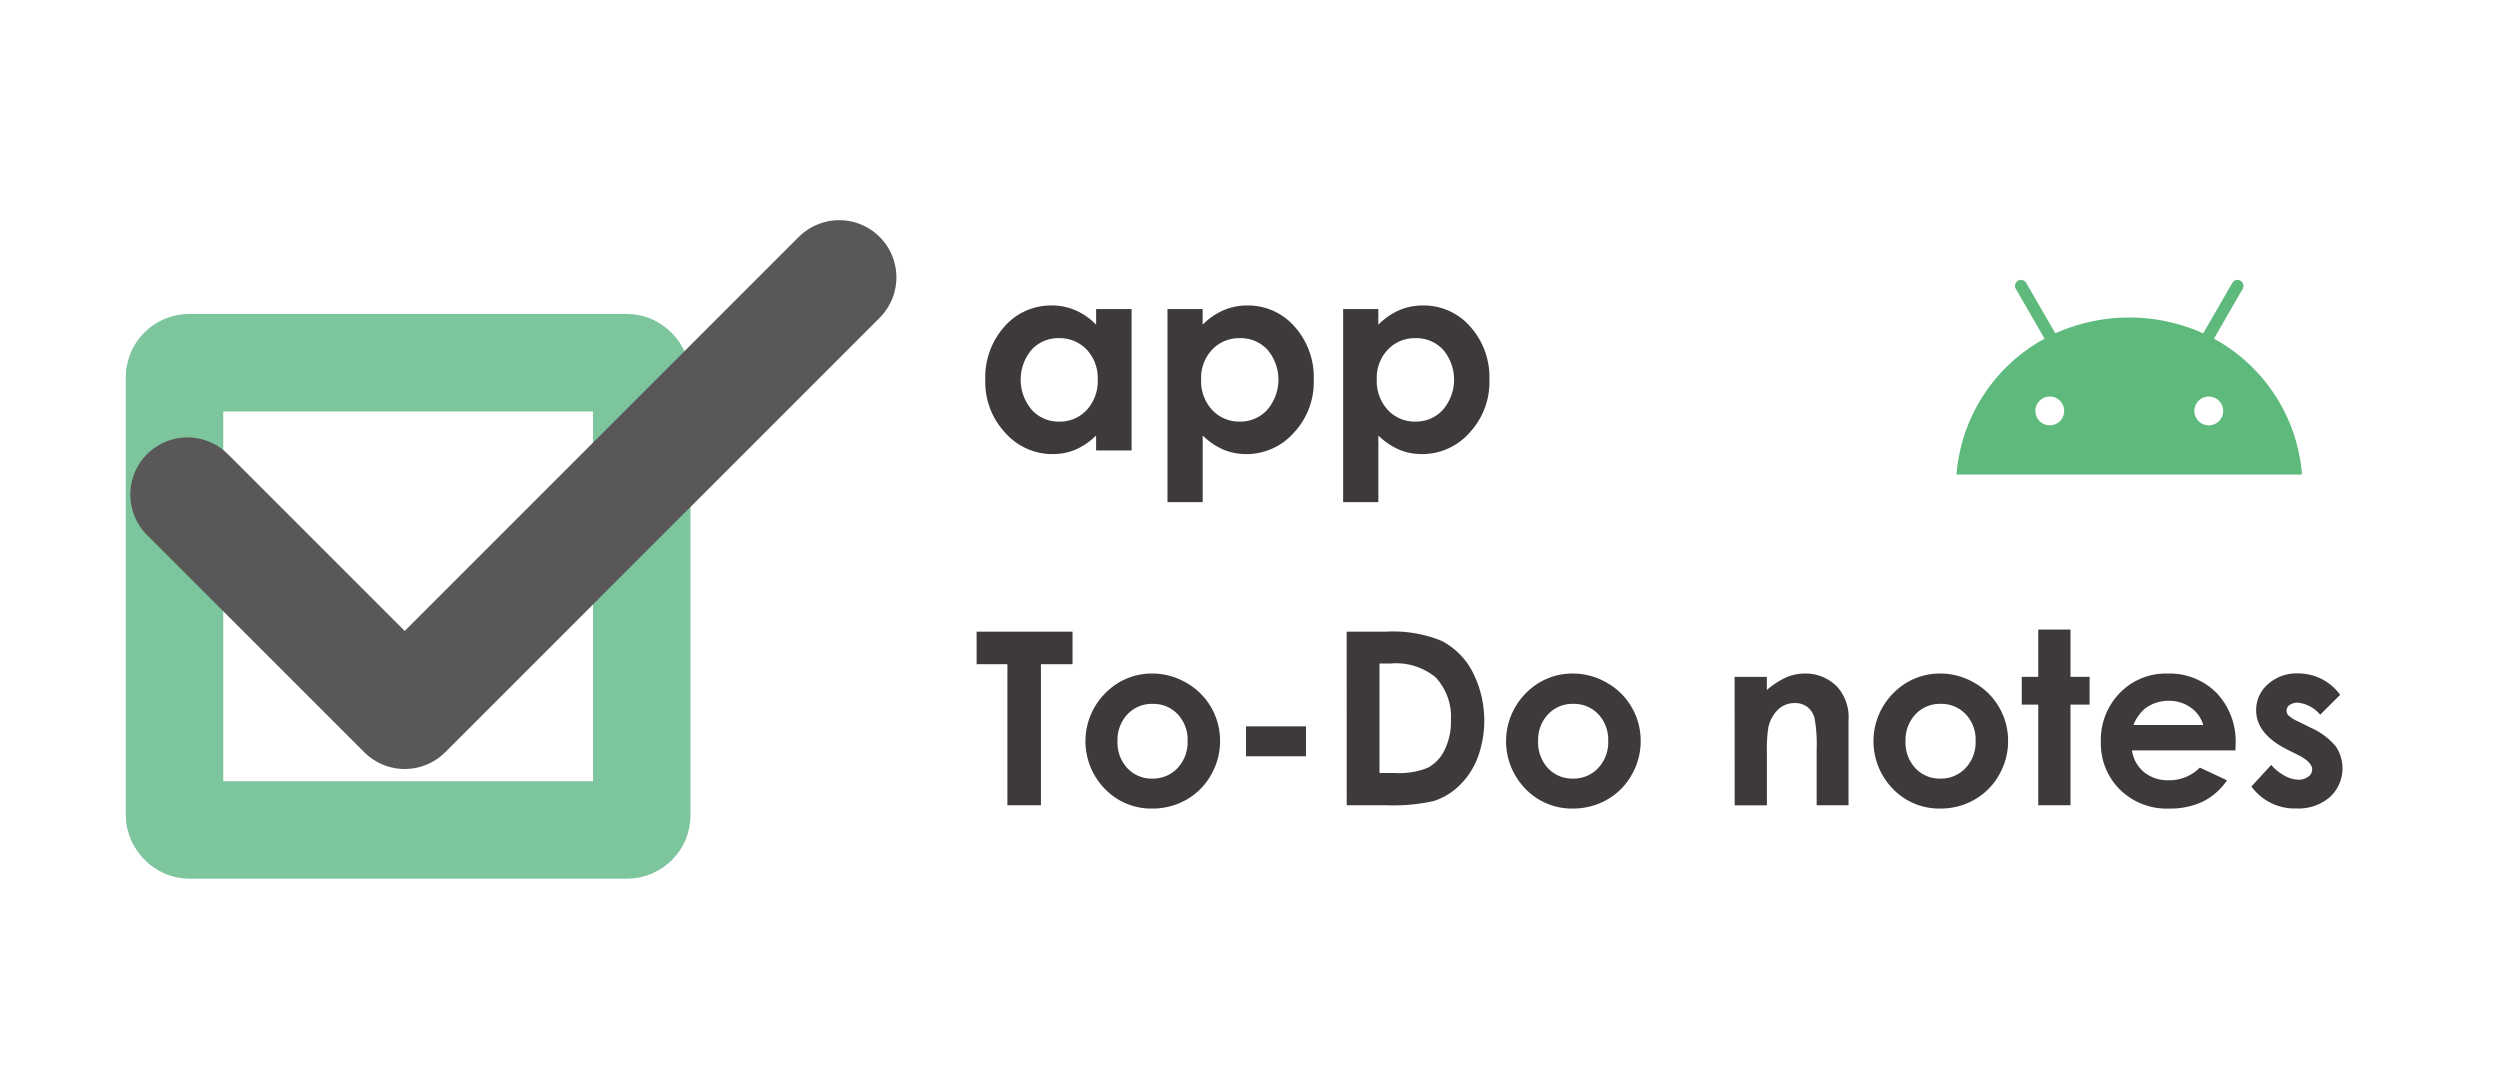 <svg id="レイヤー_1" data-name="レイヤー 1" xmlns="http://www.w3.org/2000/svg" viewBox="0 0 80.727 34.68"><defs><style>.cls-1{fill:#3e3a39;}.cls-2,.cls-3,.cls-4{fill:none;}.cls-2{stroke:#7dc59d;stroke-miterlimit:10;stroke-width:3.148px;}.cls-3{stroke:#595757;stroke-linecap:round;stroke-linejoin:round;stroke-width:3.693px;}.cls-5{fill:#5eba7c;}</style></defs><title>todo</title><path class="cls-1" d="M288.535,423.908h3.098V424.959h-1.021v4.555h-1.082V424.959h-.994Z" transform="translate(-257 -403.511)"/><path class="cls-1" d="M294.197,425.26a2.181,2.181,0,0,1,1.104.295,2.114,2.114,0,0,1,.806.795,2.139,2.139,0,0,1,.29,1.086,2.173,2.173,0,0,1-.292,1.098,2.094,2.094,0,0,1-.794.799,2.2,2.2,0,0,1-1.109.287,2.073,2.073,0,0,1-1.522-.633,2.201,2.201,0,0,1,.082-3.162A2.087,2.087,0,0,1,294.197,425.26Zm.018.98a1.071,1.071,0,0,0-.808.336,1.203,1.203,0,0,0-.322.863,1.221,1.221,0,0,0,.318.877,1.065,1.065,0,0,0,.808.336,1.078,1.078,0,0,0,.813-.34,1.211,1.211,0,0,0,.324-.873,1.195,1.195,0,0,0-.319-.865A1.075,1.075,0,0,0,294.215,426.24Z" transform="translate(-257 -403.511)"/><path class="cls-1" d="M297.235,426.965h1.936v.967h-1.936Z" transform="translate(-257 -403.511)"/><path class="cls-1" d="M300.485,423.908H301.75a4.146,4.146,0,0,1,1.815.303,2.352,2.352,0,0,1,.979.984,3.453,3.453,0,0,1,.17,2.783,2.47,2.47,0,0,1-.594.902,2.115,2.115,0,0,1-.82.496,5.926,5.926,0,0,1-1.531.137h-1.283Zm1.06,1.029v3.535H302.04a2.489,2.489,0,0,0,1.062-.168,1.262,1.262,0,0,0,.539-.564,2.069,2.069,0,0,0,.21-.977,1.855,1.855,0,0,0-.499-1.385,2.001,2.001,0,0,0-1.444-.441Z" transform="translate(-257 -403.511)"/><path class="cls-1" d="M307.779,425.26a2.181,2.181,0,0,1,1.104.295,2.114,2.114,0,0,1,.806.795,2.139,2.139,0,0,1,.29,1.086,2.173,2.173,0,0,1-.292,1.098,2.094,2.094,0,0,1-.794.799,2.2,2.2,0,0,1-1.109.287,2.073,2.073,0,0,1-1.522-.633,2.201,2.201,0,0,1,.082-3.162A2.087,2.087,0,0,1,307.779,425.26Zm.018.98a1.071,1.071,0,0,0-.808.336,1.203,1.203,0,0,0-.322.863,1.221,1.221,0,0,0,.318.877,1.065,1.065,0,0,0,.808.336,1.078,1.078,0,0,0,.813-.34,1.211,1.211,0,0,0,.324-.873,1.195,1.195,0,0,0-.319-.865A1.075,1.075,0,0,0,307.797,426.24Z" transform="translate(-257 -403.511)"/><path class="cls-1" d="M313.012,425.367h1.041v.426a2.495,2.495,0,0,1,.641-.416,1.544,1.544,0,0,1,.588-.117,1.425,1.425,0,0,1,1.047.432,1.476,1.476,0,0,1,.361,1.082v2.74h-1.029v-1.816a4.579,4.579,0,0,0-.066-.986.676.676,0,0,0-.231-.371.657.657,0,0,0-.409-.127.765.765,0,0,0-.541.211,1.127,1.127,0,0,0-.314.584,4.769,4.769,0,0,0-.045.842v1.664h-1.041Z" transform="translate(-257 -403.511)"/><path class="cls-1" d="M319.643,425.26a2.181,2.181,0,0,1,1.104.295,2.114,2.114,0,0,1,.806.795,2.139,2.139,0,0,1,.29,1.086,2.173,2.173,0,0,1-.292,1.098,2.094,2.094,0,0,1-.794.799,2.2,2.2,0,0,1-1.109.287,2.073,2.073,0,0,1-1.522-.633,2.201,2.201,0,0,1,.082-3.162A2.087,2.087,0,0,1,319.643,425.26Zm.018.98a1.071,1.071,0,0,0-.808.336,1.203,1.203,0,0,0-.322.863,1.221,1.221,0,0,0,.318.877,1.065,1.065,0,0,0,.808.336,1.078,1.078,0,0,0,.813-.34,1.211,1.211,0,0,0,.324-.873,1.195,1.195,0,0,0-.319-.865A1.075,1.075,0,0,0,319.66,426.24Z" transform="translate(-257 -403.511)"/><path class="cls-1" d="M322.817,423.84h1.041v1.527h.617v.896h-.617v3.25h-1.041v-3.25h-.533v-.896h.533Z" transform="translate(-257 -403.511)"/><path class="cls-1" d="M329.186,427.742h-3.342a1.108,1.108,0,0,0,.387.701,1.202,1.202,0,0,0,.802.262,1.38,1.38,0,0,0,1.002-.408l.877.412a2.065,2.065,0,0,1-.785.688,2.457,2.457,0,0,1-1.086.223,2.147,2.147,0,0,1-1.589-.615,2.093,2.093,0,0,1-.614-1.541,2.164,2.164,0,0,1,.612-1.576,2.053,2.053,0,0,1,1.533-.627,2.128,2.128,0,0,1,1.593.627,2.267,2.267,0,0,1,.614,1.656Zm-1.041-.82a1.045,1.045,0,0,0-.406-.564,1.179,1.179,0,0,0-.704-.217,1.249,1.249,0,0,0-.764.244,1.372,1.372,0,0,0-.382.537Z" transform="translate(-257 -403.511)"/><path class="cls-1" d="M332.565,425.947l-.644.643a1.095,1.095,0,0,0-.713-.389.453.453,0,0,0-.274.074.223.223,0,0,0-.036.34,1.194,1.194,0,0,0,.311.193l.381.189a2.262,2.262,0,0,1,.827.605,1.264,1.264,0,0,1-.181,1.646,1.556,1.556,0,0,1-1.088.369,1.729,1.729,0,0,1-1.448-.709l.64-.697a1.493,1.493,0,0,0,.429.346.946.946,0,0,0,.437.131.53.53,0,0,0,.332-.098.287.287,0,0,0,.125-.229c0-.16-.15-.316-.453-.469l-.351-.176q-1.006-.507-1.006-1.27a1.099,1.099,0,0,1,.379-.84,1.378,1.378,0,0,1,.97-.35,1.698,1.698,0,0,1,.761.178A1.678,1.678,0,0,1,332.565,425.947Z" transform="translate(-257 -403.511)"/><rect class="cls-2" x="5.635" y="11.712" width="15.087" height="15.087" rx="0.47" ry="0.47"/><polyline class="cls-3" points="27.099 8.956 13.069 22.985 6.054 15.971"/><rect class="cls-4" width="80.727" height="34.68"/><path class="cls-1" d="M292.395,413.492H293.54v4.564h-1.146v-.482a2.229,2.229,0,0,1-.672.459,1.885,1.885,0,0,1-.731.141,2.03,2.03,0,0,1-1.529-.686,2.39,2.39,0,0,1-.646-1.705,2.456,2.456,0,0,1,.624-1.733,1.99,1.99,0,0,1,1.518-.675,1.926,1.926,0,0,1,.771.155,2.094,2.094,0,0,1,.666.466Zm-1.203.939a1.16,1.16,0,0,0-.883.376,1.5,1.5,0,0,0,.007,1.936,1.156,1.156,0,0,0,.88.382,1.181,1.181,0,0,0,.895-.375,1.371,1.371,0,0,0,.355-.984,1.332,1.332,0,0,0-.355-.965A1.194,1.194,0,0,0,291.191,414.431Z" transform="translate(-257 -403.511)"/><path class="cls-1" d="M295.835,413.492v.504a2.157,2.157,0,0,1,.671-.466,1.936,1.936,0,0,1,.772-.155,1.992,1.992,0,0,1,1.519.675,2.452,2.452,0,0,1,.625,1.733,2.391,2.391,0,0,1-.646,1.705,2.034,2.034,0,0,1-1.531.686,1.898,1.898,0,0,1-.733-.141,2.231,2.231,0,0,1-.676-.459v2.152h-1.137V413.492Zm1.204.939a1.195,1.195,0,0,0-.897.369,1.33,1.33,0,0,0-.357.965,1.368,1.368,0,0,0,.357.984,1.186,1.186,0,0,0,.897.375,1.162,1.162,0,0,0,.883-.382,1.494,1.494,0,0,0,.007-1.936A1.17,1.17,0,0,0,297.039,414.431Z" transform="translate(-257 -403.511)"/><path class="cls-1" d="M301.507,413.492v.504a2.157,2.157,0,0,1,.671-.466,1.936,1.936,0,0,1,.772-.155,1.992,1.992,0,0,1,1.519.675,2.452,2.452,0,0,1,.625,1.733,2.391,2.391,0,0,1-.646,1.705,2.034,2.034,0,0,1-1.531.686,1.898,1.898,0,0,1-.733-.141,2.231,2.231,0,0,1-.676-.459v2.152h-1.137V413.492Zm1.204.939a1.195,1.195,0,0,0-.897.369,1.33,1.33,0,0,0-.357.965,1.368,1.368,0,0,0,.357.984,1.186,1.186,0,0,0,.897.375,1.162,1.162,0,0,0,.883-.382,1.494,1.494,0,0,0,.007-1.936A1.17,1.17,0,0,0,302.711,414.431Z" transform="translate(-257 -403.511)"/><path class="cls-5" d="M328.323,417.245a.465.465,0,1,1,.465-.465.465.465,0,0,1-.465.465m-5.134,0a.465.465,0,1,1,.465-.465.465.465,0,0,1-.465.465m5.301-2.798.928-1.608a.193.193,0,1,0-.335-.193l-.94,1.628a5.836,5.836,0,0,0-4.775,0l-.94-1.628a.193.193,0,1,0-.335.193l.928,1.608a5.482,5.482,0,0,0-2.844,4.388h11.156a5.482,5.482,0,0,0-2.844-4.388" transform="translate(-257 -403.511)"/></svg>